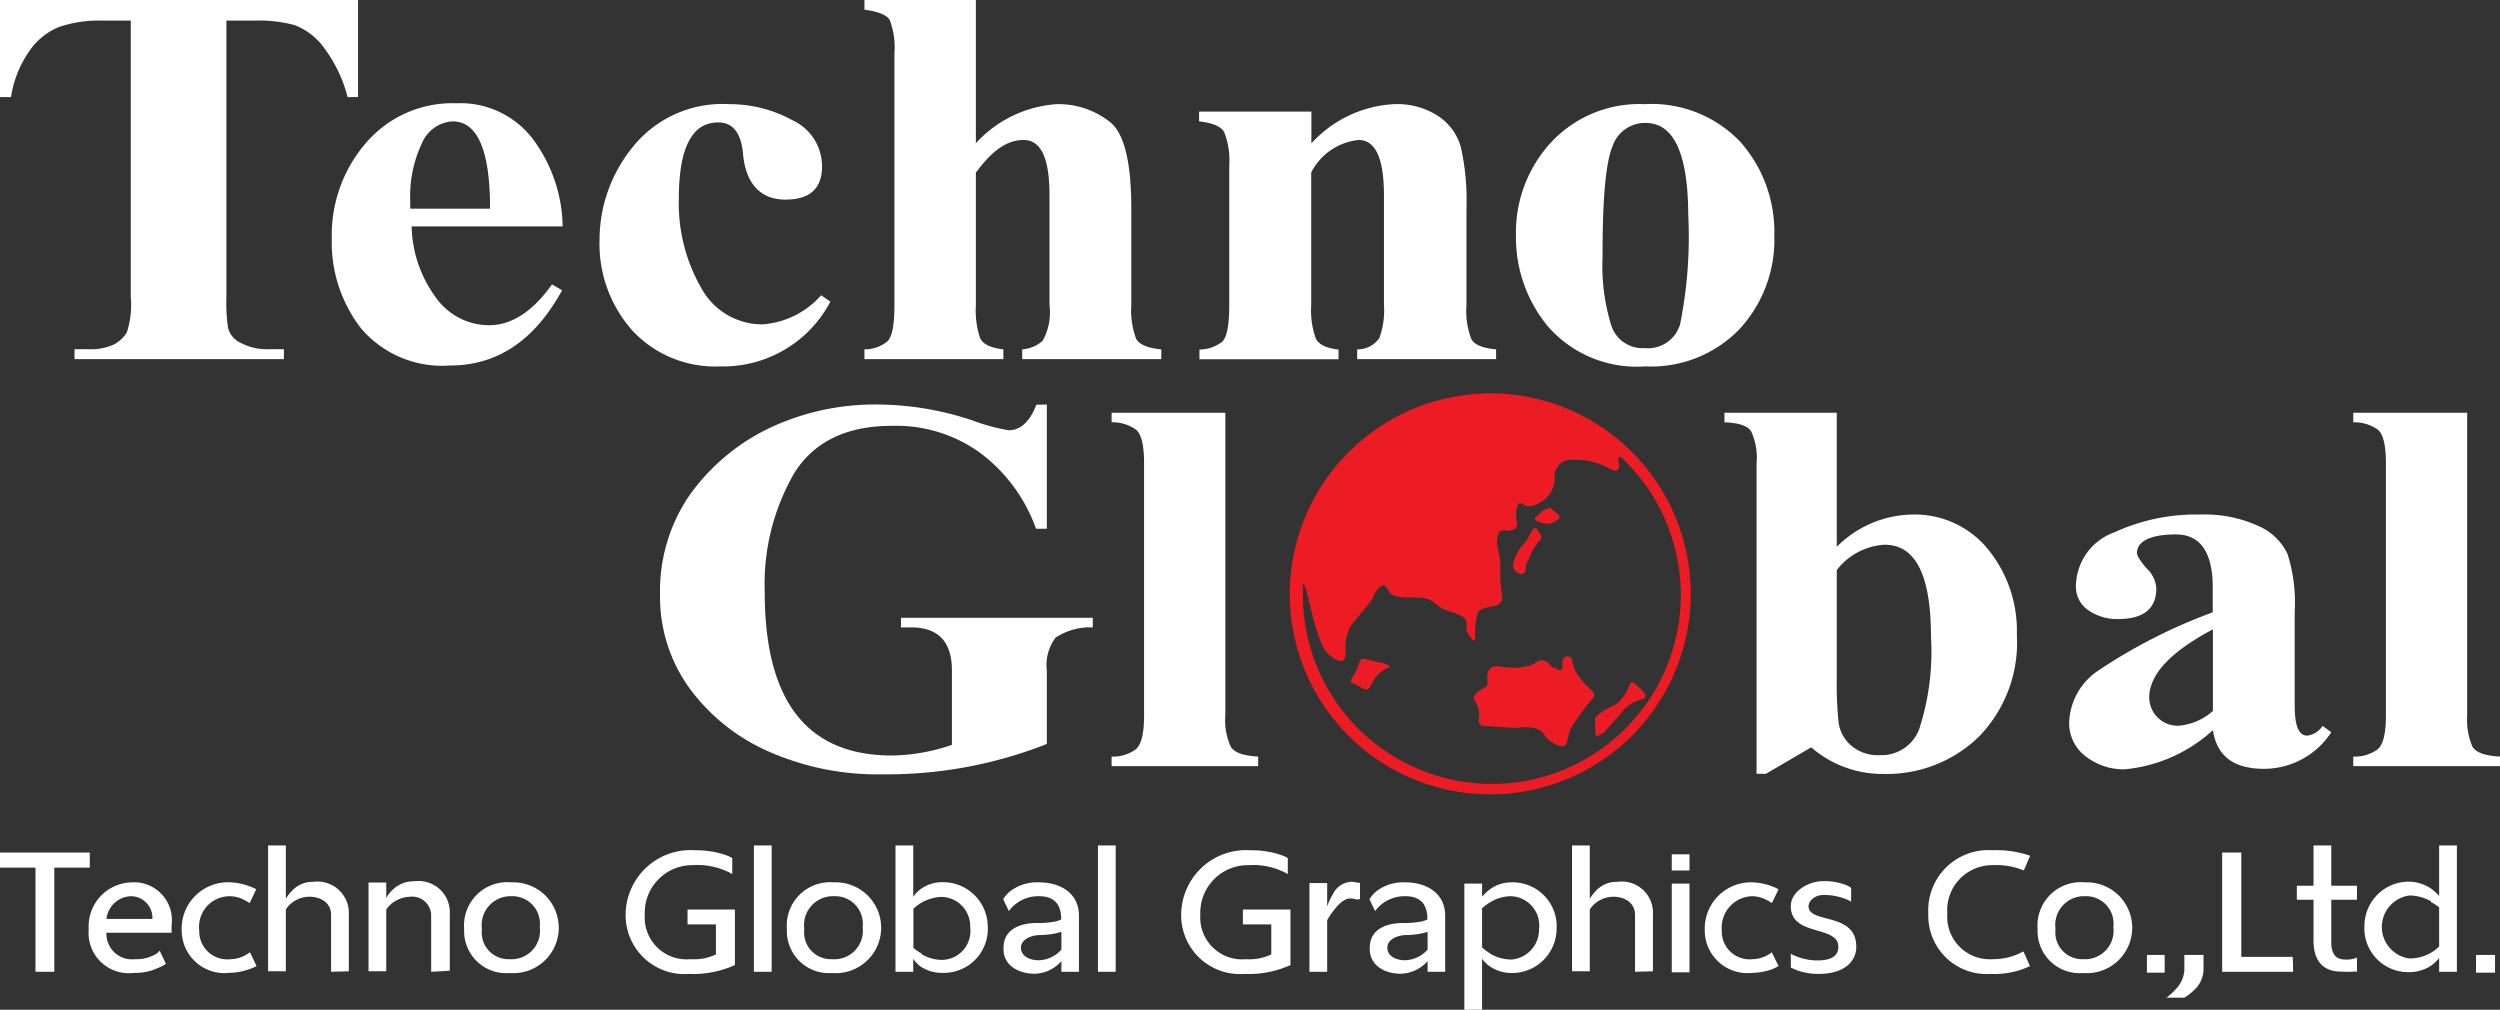 <?xml version="1.0" encoding="UTF-8"?>
<svg xmlns="http://www.w3.org/2000/svg" viewBox="0 0 140.9 56.91">
  <rect x="0" y="0" width="140.9" height="56.91" fill="#333333" stroke="none"/>
  <defs>
    <style>
      .cls-1 {
        fill: #ed1c24;
        fill-rule: evenodd;
      }

      .cls-2 {
        fill: #fff;
      }
    </style>
  </defs>
  <g id="Layer_2" data-name="Layer 2">
    <g id="Layer_3" data-name="Layer 3">
      <g>
        <path class="cls-1" d="M84.05,22.17a11.3,11.3,0,1,1-11.36,11.3,11.33,11.33,0,0,1,11.36-11.3Zm7.27,3.57c-.26.12,0,.27-.08.62s-.41.09-1-.18a3.78,3.78,0,0,0-1.62-.26.91.91,0,0,0-1,1,1.54,1.54,0,0,1-.9,1.44c-.68.36-.73.09-1,0s-.32.77-.24,1,0,.62-.63.53-.5.86-.36,1.35,0,1.49.14,2.12-.14.76-.68.85-.63.27-.63.27a3.19,3.19,0,0,0-.18,1.17c0,.53,0,.62-.32.18s-.09-.36-.18-.81-1.18-.5-1.63-.9-.58-.45-1.67-.45-1-.31-1.21-.59-.59.18-.72.54S76.29,35,76.11,35.31a2.74,2.74,0,0,0-.27,1.48c0,.58-.32.58-.86.18s-.86-1.62-1.27-3.37c-.11-.5-.21-.69-.28-.72a5.82,5.82,0,0,0,0,.59,10.65,10.65,0,1,0,17.91-7.73ZM85.63,41s1-.13,1.35.33a1.52,1.52,0,0,0,1,.72c.42.13.34-.59.55-1a15.14,15.14,0,0,1,1.23-1.69c.29-.34-.17-.47-.59-1a2.21,2.21,0,0,1-.56-1.1c0-.34-.59-.43-.55.17s-.25.25-.47.21-.29-.38-.63-.42-.34.21-.89.33a3.67,3.67,0,0,1-1.58,0c-1-.08-.51,1-.72,1.14s-.84.42-.67.76a1.5,1.5,0,0,1,.25,1.06c-.08.46.34.42.55.42s.93.09,1.75.09Zm4.74.33s.3-.38.51-.59.69-.8.69-.8a2.16,2.16,0,0,1,.93-.51c.55-.12,0-.59-.34-.88s-.26.12-.64.67-.55.46-1.15.85-.46.33-.46,1,.08.38.46.25Zm-13-2.91a1.78,1.78,0,0,1,.81-.76c.54-.25-.77-.34-1.2-.51s-.33.38-.67.89-.18.34.34.67.5.09.72-.29Zm8.78-6.88a2.93,2.93,0,0,1,.56-1c.25-.16.17-.42-.09-.71s-.38.46-.72.8a2.62,2.62,0,0,0-.59,1,.53.53,0,0,0,.46.72c.3,0,.13-.51.38-.8Zm1.11-2s1-.25.46-.63-.17-.34-.55-.22-.33.26-.59.43S86.81,29.52,87.28,29.52Z"></path>
        <g>
          <path class="cls-2" d="M20.18,0V5.47h-.59a7.83,7.83,0,0,0-1.31-2.75,3.67,3.67,0,0,0-1.66-1.3,7.61,7.61,0,0,0-2.19-.26H12.76V16.77a9.71,9.71,0,0,0,.09,1.7,1.27,1.27,0,0,0,.69.84,3.17,3.17,0,0,0,1.66.37H16v.56H4.2v-.56h.74a3.11,3.11,0,0,0,1.51-.28,1.89,1.89,0,0,0,.7-.67,5,5,0,0,0,.22-2V1.16H5.75a7,7,0,0,0-2.42.36A3.72,3.72,0,0,0,1.62,2.93a6.1,6.1,0,0,0-1,2.54H0V0Z"></path>
          <path class="cls-2" d="M31.71,12.76H23.2a7,7,0,0,0,1.36,4,3.68,3.68,0,0,0,3,1.57c1.27,0,2.45-.76,3.55-2.3l.57.33c-1.55,2.83-3.65,4.24-6.32,4.24a6,6,0,0,1-5-2.08,7.9,7.9,0,0,1-1.66-5.09,7.92,7.92,0,0,1,1.94-5.39,6.41,6.41,0,0,1,5.08-2.22,5.13,5.13,0,0,1,4.3,2A8.43,8.43,0,0,1,31.71,12.76Zm-4.09-1c0-3.28-.7-4.92-2.12-4.92A2,2,0,0,0,23.77,8.1a6.86,6.86,0,0,0-.65,3.14v.52Z"></path>
          <path class="cls-2" d="M46.28,16.64l.52.36a6.82,6.82,0,0,1-6.21,3.65,6.36,6.36,0,0,1-4.93-2,7.33,7.33,0,0,1-1.87-5.12,8.29,8.29,0,0,1,1.86-5.23A6.48,6.48,0,0,1,41.1,5.87a7.35,7.35,0,0,1,3.57.91,2.86,2.86,0,0,1,1.66,2.6c0,1.25-.69,1.87-2.07,1.87S42,10.36,41.87,8.59c-.12-1.12-.58-1.69-1.39-1.69q-2.22,0-2.22,4.29a9.56,9.56,0,0,0,1.24,5A3.91,3.91,0,0,0,43,18.28,4.87,4.87,0,0,0,46.28,16.64Z"></path>
          <path class="cls-2" d="M55,0V8.07a6.8,6.8,0,0,1,4.55-2.2,4.67,4.67,0,0,1,3,1q1.22.95,1.21,4.94V17.2a4.61,4.61,0,0,0,.27,1.89c.18.33.66.53,1.42.6v.55H57.61v-.55a1.93,1.93,0,0,0,1.15-.48,3.25,3.25,0,0,0,.39-2V11c0-2.08-.48-3.11-1.45-3.11S55.91,8.5,55,9.73V17.2a4.9,4.9,0,0,0,.24,1.86c.16.34.6.55,1.31.63v.55H48.72v-.55A2,2,0,0,0,50,19.25c.28-.25.41-.93.41-2.05V3a4.32,4.32,0,0,0-.26-1.86C50,.85,49.49.64,48.72.55V0Z"></path>
          <path class="cls-2" d="M73.91,6.29V8.08a6.78,6.78,0,0,1,4.65-2.21,4.23,4.23,0,0,1,2.51.68,3.09,3.09,0,0,1,1.27,1.77,13.75,13.75,0,0,1,.31,3.44v5.43a4.46,4.46,0,0,0,.27,1.91c.17.33.64.52,1.4.59v.55H76.49v-.55a1.48,1.48,0,0,0,1.25-.64A4.47,4.47,0,0,0,78,17.19V11c0-2.08-.48-3.11-1.43-3.11a3.39,3.39,0,0,0-2.67,1.83v7.48a4.7,4.7,0,0,0,.26,1.88c.17.34.6.55,1.28.62v.55H67.6v-.55a2.09,2.09,0,0,0,1.28-.44c.27-.25.4-.93.4-2.06V9.31A4.27,4.27,0,0,0,69,7.46c-.17-.33-.64-.53-1.42-.62V6.29Z"></path>
          <path class="cls-2" d="M92.69,5.87A6.9,6.9,0,0,1,98.09,8,7.64,7.64,0,0,1,100,13.27a7.41,7.41,0,0,1-2,5.32,6.94,6.94,0,0,1-5.28,2.06,6.64,6.64,0,0,1-5.45-2.22,7.84,7.84,0,0,1-1.83-5.1,7.5,7.5,0,0,1,2-5.33A6.81,6.81,0,0,1,92.69,5.87Zm.07,1.06a1.93,1.93,0,0,0-1.89,1.35q-.56,1.37-.55,6.19a11.37,11.37,0,0,0,.5,3.9,1.85,1.85,0,0,0,1.87,1.25,1.89,1.89,0,0,0,2-1.34,25,25,0,0,0,.46-6.17Q95.13,6.94,92.76,6.93Z"></path>
        </g>
        <g>
          <path class="cls-2" d="M59,22.8v7h-.61a9.18,9.18,0,0,0-3.18-4.3A8.09,8.09,0,0,0,50.27,24q-3.85,0-5.52,2.69a12.49,12.49,0,0,0-1.65,6.68c0,6.14,2.38,9.21,7.17,9.21a10.78,10.78,0,0,0,3.38-.6V37.79c0-1.62-.77-2.43-2.29-2.43h-.58v-.54H61.59v.54a3.5,3.5,0,0,0-2.1.58A2.57,2.57,0,0,0,59,37.79v4.14a24.53,24.53,0,0,1-9.22,1.71,15.16,15.16,0,0,1-6.56-1.33,11,11,0,0,1-4.41-3.59,8.79,8.79,0,0,1-1.61-5.23A9.55,9.55,0,0,1,38.8,28a11.77,11.77,0,0,1,4.39-3.79,13.92,13.92,0,0,1,6.39-1.41,17,17,0,0,1,5.27.91,10.93,10.93,0,0,0,2,.54q1,0,1.56-1.44Z"></path>
          <path class="cls-2" d="M69.06,23.26V40.33a3.55,3.55,0,0,0,.31,1.76c.2.33.72.51,1.54.55v.54H62.65v-.54a2.15,2.15,0,0,0,1.35-.4c.32-.25.48-.89.48-1.91V26.11q0-1.51-.45-1.89a2.28,2.28,0,0,0-1.38-.42v-.54Z"></path>
          <path class="cls-2" d="M103.52,23.26v7.56A6.13,6.13,0,0,1,107.75,29,5.32,5.32,0,0,1,112.08,31a7.27,7.27,0,0,1,1.59,4.77,7.6,7.6,0,0,1-2.17,5.78,7.45,7.45,0,0,1-5.31,2.07,6.13,6.13,0,0,1-4.11-1.5l-2.55,1.49H99V26.11a3.55,3.55,0,0,0-.31-1.81c-.21-.31-.71-.47-1.5-.5v-.54Zm0,8.87v6.11a20.73,20.73,0,0,0,.1,2.46,2.11,2.11,0,0,0,.71,1.32,2.33,2.33,0,0,0,1.65.54,2.26,2.26,0,0,0,2.19-1.48,14.09,14.09,0,0,0,.66-5.19c0-3.46-.86-5.19-2.61-5.19A3.67,3.67,0,0,0,103.52,32.13Z"></path>
          <path class="cls-2" d="M124.72,41.15a8.51,8.51,0,0,1-5,2.21,3.47,3.47,0,0,1-2.1-.68,2.33,2.33,0,0,1-1-2,3.66,3.66,0,0,1,1.63-2.88,30.3,30.3,0,0,1,6.46-3.29V33.12c0-2-.7-3-2.08-3s-2.19.36-2.19,1.05c0,.16.19.45.54.86a1.71,1.71,0,0,1,.55,1.12q0,1.74-2.16,1.74a2.84,2.84,0,0,1-1.72-.53A1.6,1.6,0,0,1,117,33a3.26,3.26,0,0,1,2.17-3A11,11,0,0,1,124,29a7.26,7.26,0,0,1,3.25.63,3.24,3.24,0,0,1,1.67,1.58,9,9,0,0,1,.41,3.25v5.34c0,1.1.23,1.66.7,1.66a1.2,1.2,0,0,0,.87-.55l.49.36a4.53,4.53,0,0,1-3.69,2.06C125.92,43.36,124.94,42.63,124.72,41.15Zm0-1.08v-4.6c-2.4,1.27-3.59,2.55-3.59,3.85a1.6,1.6,0,0,0,.44,1.08,1.58,1.58,0,0,0,1.25.5A3.34,3.34,0,0,0,124.72,40.07Z"></path>
          <path class="cls-2" d="M139.05,23.26V40.33a3.82,3.82,0,0,0,.3,1.76c.21.33.73.51,1.55.55v.54h-8.27v-.54a2.16,2.16,0,0,0,1.36-.4c.32-.25.48-.89.48-1.91V26.11q0-1.51-.45-1.89a2.29,2.29,0,0,0-1.39-.42v-.54Z"></path>
        </g>
        <g>
          <path class="cls-2" d="M5.06,48.9h-2v5.87H2V48.9H0v-.85H5.06Z"></path>
          <path class="cls-2" d="M6,52.57a1.44,1.44,0,0,0,1.61,1.49,2.22,2.22,0,0,0,1.09-.24.93.93,0,0,0,.3-.24l.35.74a2.17,2.17,0,0,1-.48.25,2.92,2.92,0,0,1-1.3.26A2.27,2.27,0,0,1,5,52.37a2.48,2.48,0,0,1,2.42-2.64,2.13,2.13,0,0,1,2.25,2.41v.43Zm1.42-2.06A1.44,1.44,0,0,0,6,51.79H8.59A1.22,1.22,0,0,0,7.37,50.51Z"></path>
          <path class="cls-2" d="M14,54.64a3.55,3.55,0,0,1-1.08.19,2.41,2.41,0,0,1-2.68-2.4A2.61,2.61,0,0,1,13,49.73a3.25,3.25,0,0,1,1,.2,2.24,2.24,0,0,1,.44.19l-.37.78a2.17,2.17,0,0,0-.33-.19,1.72,1.72,0,0,0-2.51,1.72A1.58,1.58,0,0,0,13,54.06a1.74,1.74,0,0,0,.76-.19,2.42,2.42,0,0,0,.33-.2l.37.78A3.21,3.21,0,0,1,14,54.64Z"></path>
          <path class="cls-2" d="M18.66,54.77V51.54c0-.58-.49-1-1.23-1a1.61,1.61,0,0,0-1,.36,1.38,1.38,0,0,0-.32.36v3.48h-1V47.65h1v3a2.32,2.32,0,0,1,.37-.47,1.58,1.58,0,0,1,1.18-.48,1.77,1.77,0,0,1,2,1.85v3.19Z"></path>
          <path class="cls-2" d="M24.3,54.77V51.54a1.07,1.07,0,0,0-1.19-1,1.72,1.72,0,0,0-1,.36,1.46,1.46,0,0,0-.34.36v3.48h-1v-5h1v.88a1.56,1.56,0,0,1,.36-.47,1.66,1.66,0,0,1,1.22-.48,1.76,1.76,0,0,1,2,1.85v3.19Z"></path>
          <path class="cls-2" d="M26.16,52.36a2.44,2.44,0,0,1,2.67-2.63,2.56,2.56,0,1,1-.1,5.11A2.37,2.37,0,0,1,26.16,52.36Zm4.26-.11a1.55,1.55,0,0,0-1.59-1.74,1.63,1.63,0,0,0-1.67,1.85,1.51,1.51,0,0,0,1.57,1.7A1.6,1.6,0,0,0,30.42,52.25Z"></path>
          <path class="cls-2" d="M41.42,54.39a5.65,5.65,0,0,1-2.57.5,3.32,3.32,0,0,1-3.59-3.34,3.66,3.66,0,0,1,3.91-3.63,5.3,5.3,0,0,1,1.61.23,2.25,2.25,0,0,1,.49.21v.9a4,4,0,0,0-2.22-.5,2.68,2.68,0,0,0-2.71,2.79,2.36,2.36,0,0,0,2.58,2.51,2.86,2.86,0,0,0,1.43-.27V52.1h-1.6v-.84h2.67Z"></path>
          <path class="cls-2" d="M42.49,47.65h1v7.12h-1Z"></path>
          <path class="cls-2" d="M44.35,52.36A2.44,2.44,0,0,1,47,49.73a2.56,2.56,0,1,1-.1,5.11A2.37,2.37,0,0,1,44.35,52.36Zm4.27-.11A1.56,1.56,0,0,0,47,50.51a1.63,1.63,0,0,0-1.67,1.85,1.51,1.51,0,0,0,1.57,1.7A1.61,1.61,0,0,0,48.62,52.25Z"></path>
          <path class="cls-2" d="M50.47,54.77V47.65h1v2.89a1.87,1.87,0,0,1,.39-.41,2.07,2.07,0,0,1,1.26-.41,2.52,2.52,0,0,1,2.55,2.48,2.48,2.48,0,0,1-2.56,2.63,2.13,2.13,0,0,1-1.27-.39,1.73,1.73,0,0,1-.37-.4v.73Zm1.46-1a2.3,2.3,0,0,0,1.16.33,1.63,1.63,0,0,0,1.59-1.85,1.65,1.65,0,0,0-1.59-1.7,2.41,2.41,0,0,0-1.16.33,2,2,0,0,0-.45.34v2.2A2,2,0,0,0,51.93,53.73Z"></path>
          <path class="cls-2" d="M59.82,54.77v-.6a2.07,2.07,0,0,1-1.5.71c-1,0-1.81-.54-1.76-1.46,0-1.17,1.15-1.4,1.87-1.4a5.11,5.11,0,0,0,1.08-.09,1.62,1.62,0,0,0,.3-.11c0-1-.54-1.31-1.25-1.31a2.05,2.05,0,0,0-1.29.42,2,2,0,0,0-.41.42l-.32-.67a1.82,1.82,0,0,1,.42-.47,2.5,2.5,0,0,1,1.61-.48c1.12,0,2.24.55,2.24,1.89v3.15Zm0-1.25v-1l-.39.1a4.83,4.83,0,0,1-.81.08c-.48,0-1.08.24-1.08.71s.48.71,1,.71A1.77,1.77,0,0,0,59.82,53.52Z"></path>
          <path class="cls-2" d="M61.88,47.65h1v7.12h-1Z"></path>
          <path class="cls-2" d="M72.73,54.39a5.65,5.65,0,0,1-2.57.5,3.32,3.32,0,0,1-3.59-3.34,3.66,3.66,0,0,1,3.9-3.63,5.27,5.27,0,0,1,1.62.23,2.25,2.25,0,0,1,.49.21v.9a4,4,0,0,0-2.22-.5,2.68,2.68,0,0,0-2.71,2.79,2.36,2.36,0,0,0,2.58,2.51,2.84,2.84,0,0,0,1.42-.27V52.1h-1.6v-.84h2.68Z"></path>
          <path class="cls-2" d="M76.46,50.7a.94.94,0,0,0-.39-.06c-.29,0-.62.31-.86.62a4.83,4.83,0,0,0-.41.6v2.91h-1v-5h1v1.32a3.37,3.37,0,0,1,.32-.69,1.21,1.21,0,0,1,1-.7,1.13,1.13,0,0,1,.38.05l.15,0v.92Z"></path>
          <path class="cls-2" d="M80.46,54.77v-.6a2.1,2.1,0,0,1-1.51.71c-1,0-1.79-.54-1.75-1.46,0-1.17,1.14-1.4,1.87-1.4a4.92,4.92,0,0,0,1.07-.09,1.77,1.77,0,0,0,.31-.11c0-1-.54-1.31-1.25-1.31a2.1,2.1,0,0,0-1.29.42,2,2,0,0,0-.41.42l-.32-.67a2,2,0,0,1,.42-.47,2.5,2.5,0,0,1,1.61-.48c1.12,0,2.24.55,2.24,1.89v3.15Zm0-1.25v-1l-.39.1a4.83,4.83,0,0,1-.81.08c-.48,0-1.07.24-1.07.71s.47.71,1,.71A1.77,1.77,0,0,0,80.46,53.52Z"></path>
          <path class="cls-2" d="M83.53,50.54a2.69,2.69,0,0,1,.42-.4,2,2,0,0,1,1.2-.41,2.48,2.48,0,0,1,2.58,2.64,2.51,2.51,0,0,1-2.5,2.47,2.2,2.2,0,0,1-1.3-.4,1.89,1.89,0,0,1-.4-.4v2.87h-1V49.8h1Zm.44,3.2a2.41,2.41,0,0,0,1.21.34,1.69,1.69,0,0,0,1.56-1.71,1.65,1.65,0,0,0-1.6-1.86,2.27,2.27,0,0,0-1.15.34,2.74,2.74,0,0,0-.46.34v2.2A1.89,1.89,0,0,0,84,53.74Z"></path>
          <path class="cls-2" d="M92.15,54.77V51.54c0-.58-.49-1-1.23-1a1.64,1.64,0,0,0-1,.36,1.59,1.59,0,0,0-.32.36v3.48h-1V47.65h1v3a2.73,2.73,0,0,1,.37-.47,1.59,1.59,0,0,1,1.19-.48,1.76,1.76,0,0,1,2,1.85v3.19Z"></path>
          <path class="cls-2" d="M94.22,48.15h1v.91h-1Zm0,1.65h1v5h-1Z"></path>
          <path class="cls-2" d="M99.84,54.64a3.59,3.59,0,0,1-1.07.19,2.41,2.41,0,0,1-2.69-2.4,2.61,2.61,0,0,1,2.73-2.7,3.38,3.38,0,0,1,1,.2,2.43,2.43,0,0,1,.43.19l-.38.78a1.69,1.69,0,0,0-.32-.19,1.83,1.83,0,0,0-.78-.2,1.77,1.77,0,0,0-1.72,1.92,1.57,1.57,0,0,0,1.74,1.63,1.74,1.74,0,0,0,.76-.19,1.55,1.55,0,0,0,.32-.2l.38.78A3.81,3.81,0,0,1,99.84,54.64Z"></path>
          <path class="cls-2" d="M103.92,50.63a3.38,3.38,0,0,0-1.15-.19c-.45,0-.84.31-.84.64,0,1,2.69.3,2.69,2.28,0,.82-.66,1.53-2.13,1.53a3.6,3.6,0,0,1-1.11-.17,3.81,3.81,0,0,1-.45-.19v-.78a2.32,2.32,0,0,0,.42.19,3.19,3.19,0,0,0,1.09.19c.78,0,1.17-.26,1.17-.77,0-1.23-2.68-.56-2.68-2.28,0-.85,1-1.42,1.84-1.42a3.47,3.47,0,0,1,1.19.19,1.42,1.42,0,0,1,.37.19v.78A2,2,0,0,0,103.92,50.63Z"></path>
          <path class="cls-2" d="M112.21,54.89a3.29,3.29,0,0,1-3.53-3.4,3.39,3.39,0,0,1,3.63-3.57,5.77,5.77,0,0,1,2.11.31l-.36.83a4,4,0,0,0-1.75-.3,2.54,2.54,0,0,0-2.56,2.73,2.4,2.4,0,0,0,2.56,2.57,3.49,3.49,0,0,0,1.73-.44l.37.83A4.69,4.69,0,0,1,112.21,54.89Z"></path>
          <path class="cls-2" d="M114.84,52.36a2.44,2.44,0,0,1,2.67-2.63,2.56,2.56,0,1,1-.1,5.11A2.37,2.37,0,0,1,114.84,52.36Zm4.27-.11a1.55,1.55,0,0,0-1.6-1.74,1.62,1.62,0,0,0-1.66,1.85,1.51,1.51,0,0,0,1.56,1.7A1.61,1.61,0,0,0,119.11,52.25Z"></path>
          <path class="cls-2" d="M121,53.82H122v1H121Z"></path>
          <path class="cls-2" d="M124.19,53.82v.88a1.63,1.63,0,0,1-.55,1.12,2.65,2.65,0,0,1-.54.41h-1a3.63,3.63,0,0,0,.5-.45,1.72,1.72,0,0,0,.51-1.08v-.88Z"></path>
          <path class="cls-2" d="M129.24,54.77h-4V48.05h1.08v5.88h2.9Z"></path>
          <path class="cls-2" d="M129.45,49.92h.94V47.65h1v2.27h1.45v.79h-1.45v2.37c0,.77.32,1,.8,1a1.45,1.45,0,0,0,.47-.05.38.38,0,0,0,.18-.07v.8l-.19,0a4.82,4.82,0,0,1-.69,0c-1.11,0-1.57-.69-1.57-1.75V50.71h-.94Z"></path>
          <path class="cls-2" d="M137.47,54a2.67,2.67,0,0,1-.42.4,2.22,2.22,0,0,1-1.29.39,2.47,2.47,0,0,1-2.5-2.63,2.5,2.5,0,0,1,2.48-2.47,2.28,2.28,0,0,1,1.3.41,2.78,2.78,0,0,1,.43.4V47.65h1v7.12h-1Zm-.45-3.2a2.53,2.53,0,0,0-1.22-.33,1.79,1.79,0,0,0,0,3.55,2.42,2.42,0,0,0,1.22-.33,2.25,2.25,0,0,0,.45-.35v-2.2A2.22,2.22,0,0,0,137,50.84Z"></path>
          <path class="cls-2" d="M139.55,53.82h1.07v1h-1.07Z"></path>
        </g>
      </g>
    </g>
  </g>
</svg>
